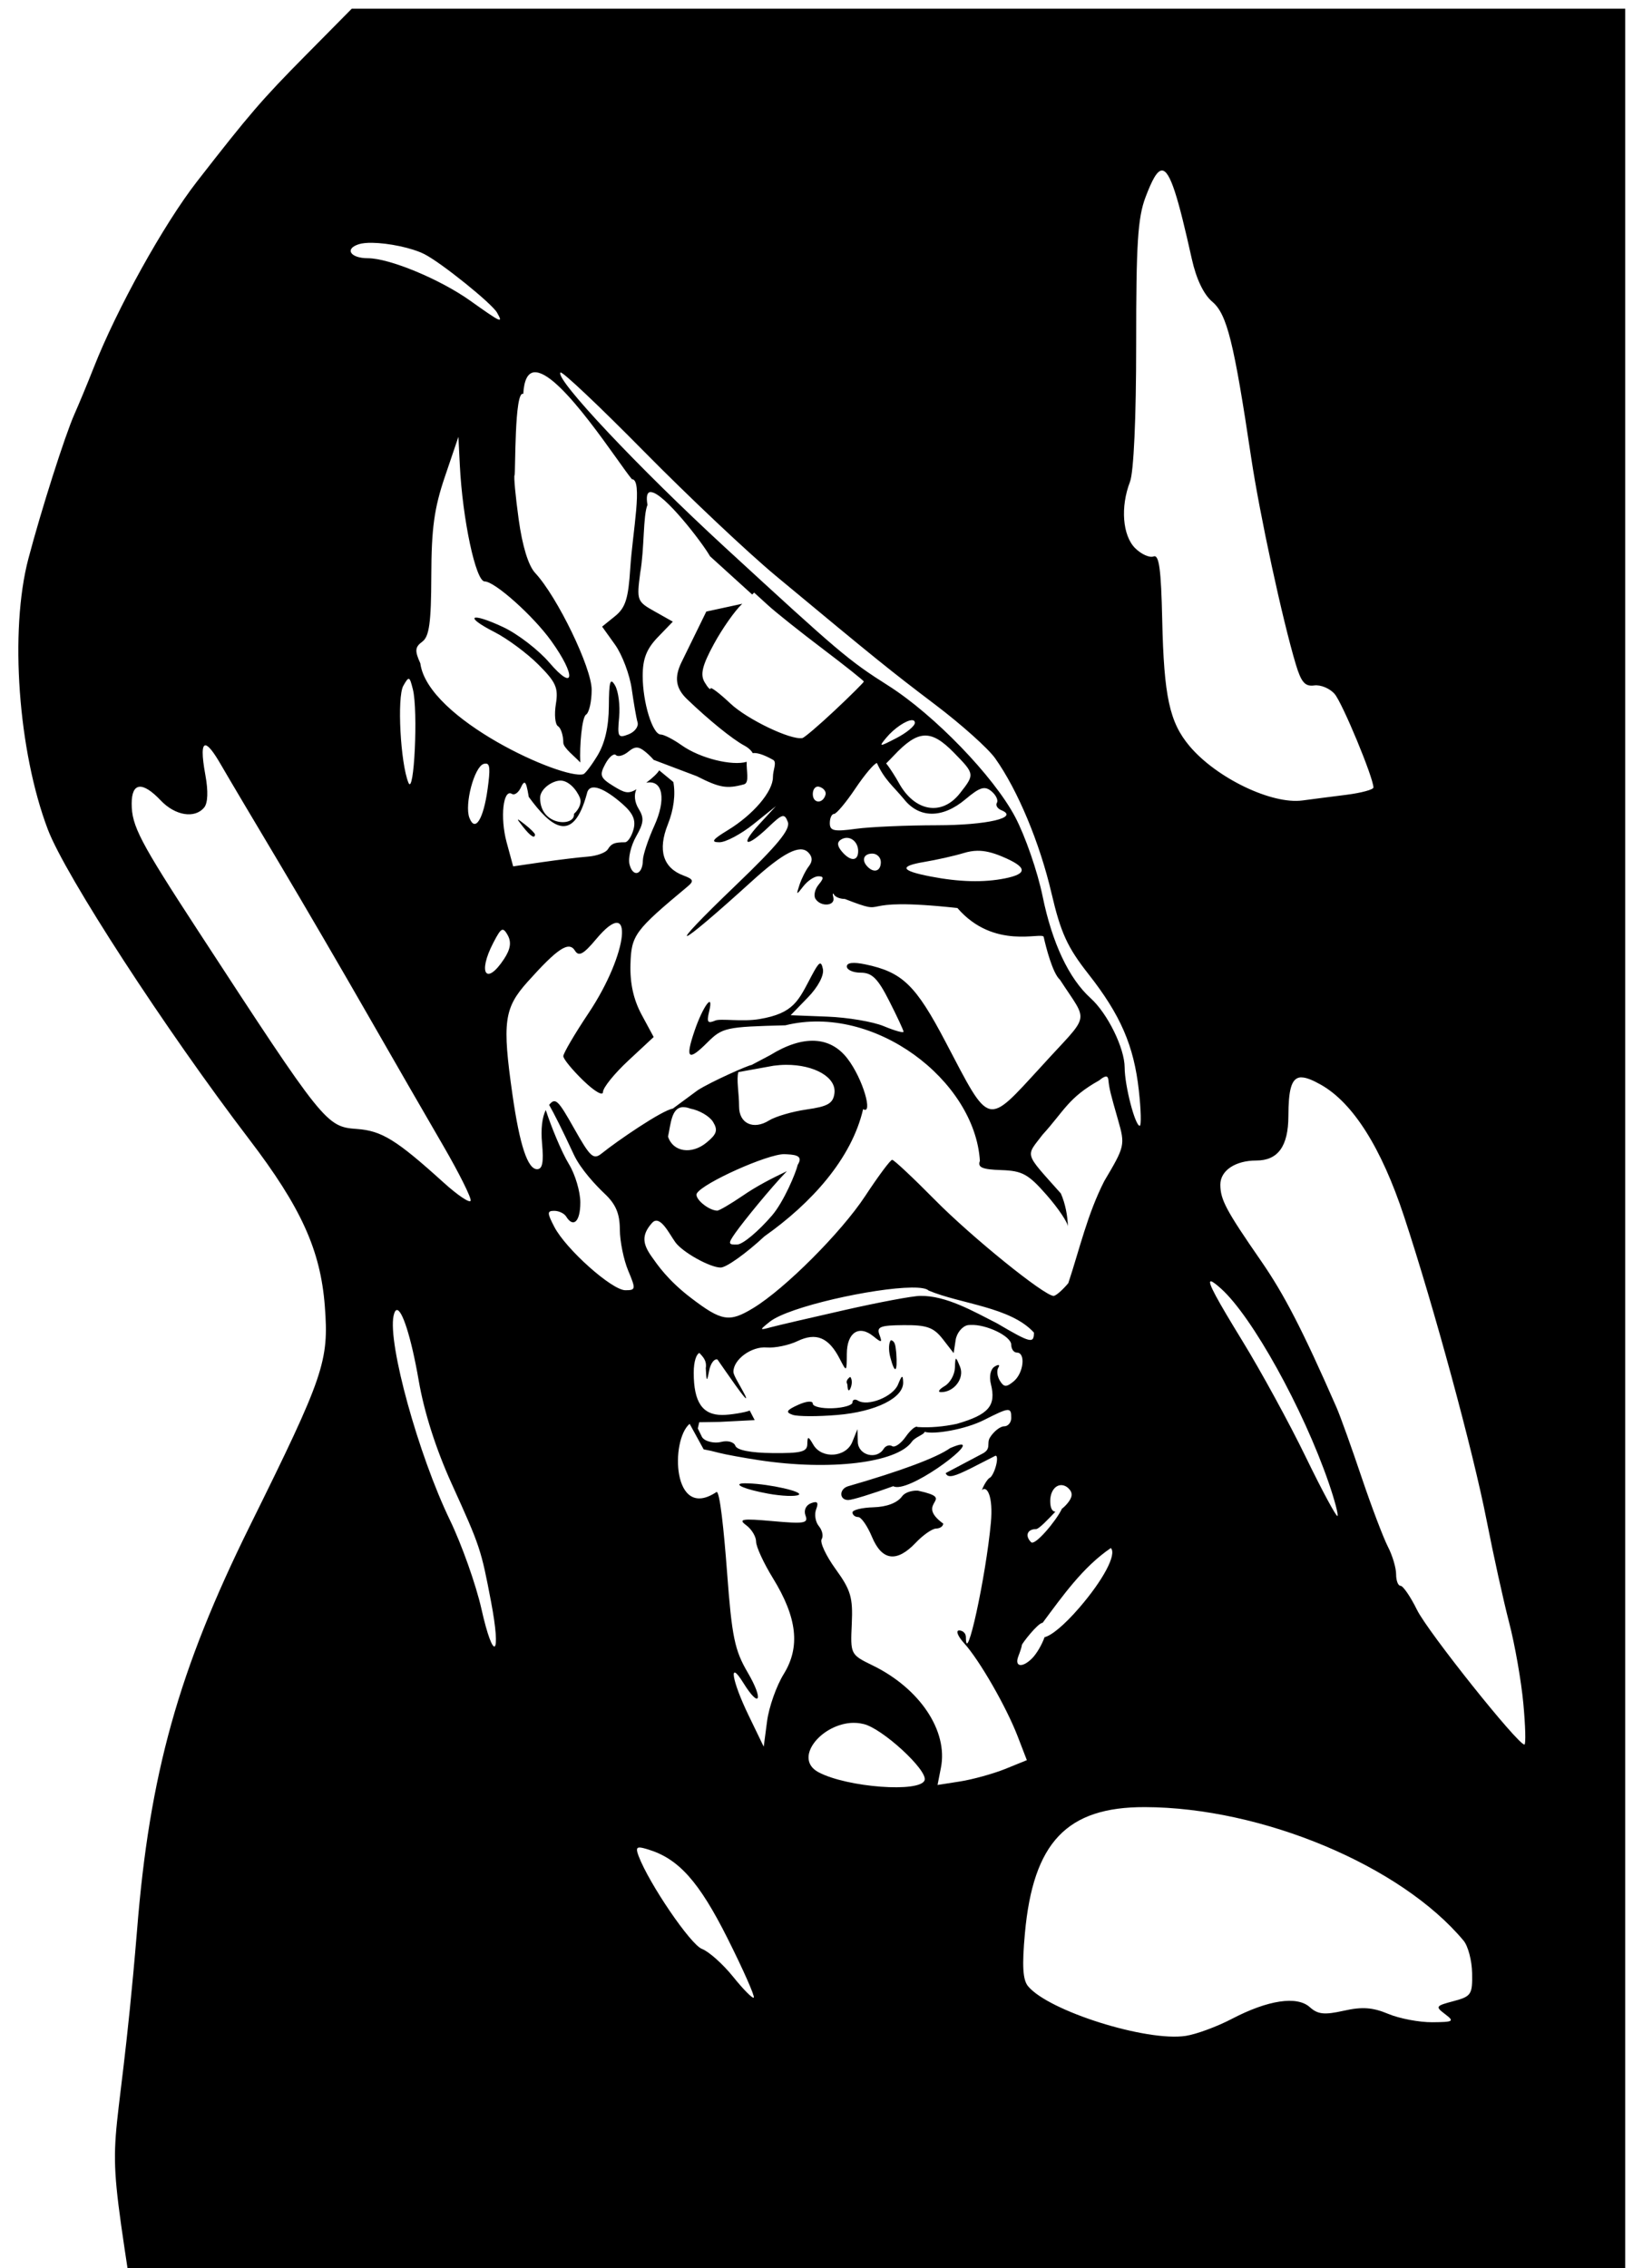 <?xml version="1.0" encoding="UTF-8" standalone="no"?>
<!-- Created with Inkscape (http://www.inkscape.org/) -->
<svg
   xmlns:dc="http://purl.org/dc/elements/1.1/"
   xmlns:cc="http://creativecommons.org/ns#"
   xmlns:rdf="http://www.w3.org/1999/02/22-rdf-syntax-ns#"
   xmlns:svg="http://www.w3.org/2000/svg"
   xmlns="http://www.w3.org/2000/svg"
   xmlns:sodipodi="http://sodipodi.sourceforge.net/DTD/sodipodi-0.dtd"
   xmlns:inkscape="http://www.inkscape.org/namespaces/inkscape"
   id="svg2487"
   sodipodi:version="0.32"
   inkscape:version="0.46"
   width="288"
   height="400"
   version="1.0"
   sodipodi:docname="DarthMaul.svg"
   inkscape:output_extension="org.inkscape.output.svg.inkscape">
  <defs
     id="defs2490">
    <inkscape:perspective
       sodipodi:type="inkscape:persp3d"
       inkscape:vp_x="0 : 526.18109 : 1"
       inkscape:vp_y="0 : 1000 : 0"
       inkscape:vp_z="744.09448 : 526.18109 : 1"
       inkscape:persp3d-origin="372.04724 : 350.78739 : 1"
       id="perspective2494" />
    <inkscape:perspective
       id="perspective3269"
       inkscape:persp3d-origin="372.04724 : 350.78739 : 1"
       inkscape:vp_z="744.09448 : 526.18109 : 1"
       inkscape:vp_y="0 : 1000 : 0"
       inkscape:vp_x="0 : 526.18109 : 1"
       sodipodi:type="inkscape:persp3d" />
  </defs>
  <sodipodi:namedview
     inkscape:window-height="806"
     inkscape:window-width="1152"
     inkscape:pageshadow="2"
     inkscape:pageopacity="0.0"
     guidetolerance="10.0"
     gridtolerance="10.0"
     objecttolerance="10.0"
     borderopacity="1.0"
     bordercolor="#666666"
     pagecolor="#ffffff"
     id="base"
     showgrid="false"
     inkscape:zoom="1.0988566"
     inkscape:cx="60.008215"
     inkscape:cy="149.86322"
     inkscape:window-x="-4"
     inkscape:window-y="-4"
     inkscape:current-layer="svg2487" />
  <path
     id="path3589"
     style="fill:#ff6600"
     d="M 464.233,361.652 C 461.304,362.001 459.509,364.688 457.514,366.559 C 459.667,369.263 460.849,373.339 464.606,374.263 C 468.024,375.167 470.714,372.127 472.188,369.44 C 472.764,366.612 469.271,364.895 467.669,363.021 C 466.691,362.255 465.522,361.578 464.233,361.652 z M 399.754,369.716 C 397.148,369.837 395.182,372.847 396.804,375.135 C 398.276,377.832 402.422,377.604 403.085,374.525 C 404.143,372.529 401.714,369.834 399.754,369.716 z" />
  <path
     style="fill:#ff0000"
     d="M 374.272,28.599 C 370.932,31.89 366.078,31.773 365.522,39.474 L 360.21,41.567 L 357.835,48.567 C 355.941,54.147 355.451,57.698 355.429,66.067 C 355.406,74.374 355.062,76.79 353.835,77.692 C 352.546,78.64 352.488,79.303 353.491,81.505 C 354.783,91.347 378.428,101.949 382.147,101.067 C 386.605,103.702 391.611,106.551 391.991,107.161 C 392.986,108.761 392.914,109.658 391.554,112.036 C 390.634,113.642 390.103,115.88 390.397,117.005 C 391.008,119.342 392.708,118.797 392.741,116.255 C 409.106,122.763 393.582,118.904 388.272,127.317 C 387.542,127.182 386.303,127.993 384.491,130.161 C 378.683,134.544 381.372,123.007 373.991,130.942 C 369.849,135.568 366.325,143.206 368.147,155.974 C 364.647,167.378 373.583,173.735 377.116,180.88 C 379.148,184.81 387.283,192.067 389.647,192.067 C 391.509,192.067 391.515,191.873 390.147,188.599 C 389.35,186.691 388.688,183.429 388.679,181.349 C 389.221,179.805 393.007,184.781 394.304,186.161 C 395.284,187.517 397.098,190.272 401.21,193.411 C 406.664,197.576 408,197.779 412.241,195.192 C 417.809,191.797 427.722,181.889 431.96,175.442 C 434.263,171.939 436.399,169.067 436.71,169.067 C 437.02,169.067 440.406,172.245 444.241,176.13 C 450.728,182.7 463.544,193.067 465.179,193.067 C 465.573,193.067 466.74,192.055 467.772,190.817 C 469.788,184.739 471.132,178.679 474.116,172.817 C 477.745,166.704 477.811,166.469 476.554,162.067 C 475.172,157.233 475.027,156.664 474.835,154.942 C 474.259,148.211 477.414,150.374 469.96,141.317 C 463.011,130.55 464.959,126.285 460.804,127.255 C 447.453,117.106 427.47,128.106 421.585,112.286 C 420.339,110.997 422.336,108.747 419.585,108.192 C 420.014,106.998 415.613,103.56 415.679,101.567 C 415.67,100.346 416.431,98.942 415.71,98.536 C 420.167,94.313 420.723,95.239 420.866,94.692 C 421.224,94.628 423.811,92.421 426.616,89.786 C 429.421,87.152 431.71,84.869 431.71,84.724 C 431.71,84.579 428.479,82 424.522,79.005 C 420.566,76.01 416.194,72.534 414.835,71.286 C 406.988,65.627 409.308,62.058 394.861,49.952 C 387.803,46.983 392.706,50.445 391.366,49.474 C 386.152,42.347 381.483,33.816 374.272,28.599 z M 422.147,148.067 C 422.445,148.05 422.735,148.055 423.022,148.067 C 425.318,148.169 427.282,149.22 428.804,151.192 C 431.594,154.81 433.375,161.236 431.585,160.13 C 429.557,168.887 422.452,176.727 414.179,182.567 C 410.928,185.592 407.454,188.067 406.46,188.067 C 404.577,188.067 398.451,178.277 397.179,176.505 C 393.976,173.011 391.733,173.926 387.554,171.755 C 387.157,170.015 386.8,168.587 386.46,167.192 C 389.662,164.755 396.246,160.328 398.022,160.036 L 402.429,156.786 C 404.755,155.295 411.395,152.349 411.897,152.349 L 415.21,150.599 C 417.737,149.036 420.067,148.186 422.147,148.067 z M 456.991,213.192 C 456.356,213.242 455.168,213.809 452.929,214.942 C 449.579,216.638 444.056,217.547 442.429,217.036 C 442.356,217.54 440.768,217.944 440.179,218.786 C 437.57,222.511 425.756,223.946 413.21,222.036 C 410.46,221.617 407.31,221.042 406.21,220.755 C 405.11,220.468 404.305,220.28 403.46,220.13 L 400.991,215.63 C 397.575,218.476 397.921,232.854 405.71,227.661 C 406.295,227.271 403.512,233.527 404.054,240.786 C 408.373,259.476 403.978,257.933 408.179,267.38 L 414.054,279.661 L 443.745,281.57 L 463.034,276.873 C 453.106,254.656 463.231,209.501 456.991,213.192 z"
     id="path3537"
     sodipodi:nodetypes="ccccssccsssccccccssccssssssccsccccccccssscccccssccscccccccccscsssccscccccc" />
  <path
     style="opacity:1;fill:#000000"
     d="M 62.034,1.539 L 53.878,9.789 C 46.155,17.6 44.021,20.081 34.722,32.039 C 28.858,39.58 20.608,54.457 16.534,64.82 C 15.404,67.697 13.861,71.389 13.128,73.039 C 11.453,76.808 7.252,89.997 5.003,98.539 C 1.661,111.235 3.198,132.49 8.441,146.289 C 11.523,154.4 29.166,181.55 43.941,200.914 C 53.101,212.919 56.524,220.464 57.284,230.32 C 58.036,240.065 57.174,242.6 44.097,269.039 C 31.464,294.579 26.358,312.89 24.159,340.539 C 20.544,384.247 18.294,372.581 22.722,401.539 L 154.659,401.539 L 286.628,401.539 L 286.628,201.539 L 286.628,1.539 L 174.316,1.539 L 62.034,1.539 z M 204.941,30.07 C 206.385,30.103 207.778,34.815 210.191,45.664 C 210.976,49.193 212.266,51.914 213.816,53.226 C 216.393,55.408 217.615,60.337 220.659,80.695 C 222.169,90.789 226.184,109.34 228.534,117.164 C 229.485,120.327 230.156,121.105 231.784,120.883 C 232.917,120.728 234.529,121.403 235.378,122.383 C 236.745,123.96 242.222,137.156 242.222,138.883 C 242.222,139.25 240.084,139.831 237.472,140.164 C 234.859,140.497 231.372,140.938 229.722,141.164 C 224.298,141.906 214.53,137.21 209.784,131.57 C 206.267,127.39 205.272,122.833 204.972,109.351 C 204.772,100.347 204.422,97.756 203.441,98.133 C 202.739,98.402 201.278,97.751 200.191,96.664 C 197.975,94.448 197.578,89.406 199.284,84.976 C 199.945,83.263 200.384,73.746 200.378,60.664 C 200.37,42.961 200.655,38.395 202.034,34.758 C 203.183,31.729 204.074,30.05 204.941,30.07 z M 65.628,42.82 C 68.498,42.861 72.616,43.69 74.847,44.82 C 77.807,46.32 86.737,53.504 87.659,55.133 C 88.784,57.119 88.453,56.958 82.941,53.039 C 77.587,49.233 68.678,45.539 64.878,45.539 C 61.792,45.539 60.717,43.885 63.284,43.07 C 63.846,42.892 64.672,42.806 65.628,42.82 z M 94.128,65.664 C 94.275,65.641 94.436,65.647 94.597,65.664 C 99.196,66.134 109.147,81.781 111.441,84.508 C 113.426,84.508 111.556,93.942 111.159,100.164 C 110.816,105.559 110.325,107.164 108.472,108.664 L 106.191,110.508 L 108.472,113.695 C 109.73,115.462 111.054,118.969 111.409,121.476 C 111.765,123.984 112.221,126.642 112.441,127.383 C 112.661,128.123 111.955,129.076 110.847,129.508 C 109.011,130.223 108.861,129.967 109.191,126.508 C 109.39,124.42 109.059,121.892 108.472,120.883 C 107.621,119.42 107.405,120.153 107.378,124.539 C 107.355,128.213 106.671,131.118 105.347,133.289 C 104.257,135.076 103.13,136.539 102.847,136.539 C 99.3,137.534 75.426,126.865 74.128,116.976 C 73.125,114.774 73.183,114.112 74.472,113.164 C 75.699,112.262 76.043,109.845 76.066,101.539 C 76.088,93.169 76.578,89.619 78.472,84.039 L 80.847,77.039 L 81.097,82.039 C 81.572,91.587 83.903,102.539 85.472,102.539 C 87.258,102.539 94.04,108.608 97.222,113.039 C 101.632,119.18 101.372,122.101 96.878,116.851 C 94.968,114.62 91.304,111.8 88.753,110.601 C 82.98,107.888 81.664,108.641 87.222,111.476 C 89.461,112.618 92.942,115.196 94.941,117.195 C 98.058,120.312 98.499,121.299 98.034,124.164 C 97.736,126.001 97.896,127.753 98.409,128.07 C 98.923,128.388 99.347,129.701 99.347,130.976 C 99.347,131.896 101.458,133.486 102.347,134.476 C 102.191,131.552 102.636,126.478 103.347,126.039 C 103.897,125.699 104.347,123.724 104.347,121.633 C 104.347,117.769 98.293,105.245 94.378,101.039 C 93.19,99.762 92.127,96.337 91.472,91.57 C 90.908,87.462 90.581,83.961 90.753,83.789 C 90.925,83.617 90.697,68.681 92.284,69.476 C 92.424,66.971 93.098,65.822 94.128,65.664 z M 98.847,65.695 C 99.13,65.412 105.762,71.688 113.597,79.633 C 121.431,87.577 131.897,97.457 136.847,101.57 C 154.455,116.202 156.927,118.202 165.003,124.32 C 169.497,127.724 174.237,131.949 175.503,133.726 C 179.501,139.341 183.382,148.679 185.441,157.508 C 187.074,164.513 188.252,167.062 191.941,171.758 C 197.626,178.995 199.968,184.396 200.847,192.289 C 201.23,195.726 201.306,198.539 201.003,198.539 C 200.186,198.539 198.353,191.47 198.347,188.258 C 198.34,184.857 195.345,178.75 192.347,176.039 C 188.505,172.564 185.557,166.287 183.878,158.07 C 182.984,153.694 180.794,147.394 179.034,144.07 C 175.232,136.886 164.756,126.047 156.659,120.914 C 149.604,116.441 148.04,115.095 127.972,96.633 C 112.63,82.518 97.788,66.754 98.847,65.695 z M 114.597,86.789 C 114.665,86.771 114.737,86.785 114.816,86.789 C 117.076,86.902 123.809,95.61 125.222,98.101 L 132.659,104.851 L 133.003,104.508 L 135.472,106.758 C 136.831,108.005 141.203,111.481 145.159,114.476 C 149.116,117.472 152.347,120.05 152.347,120.195 C 152.347,120.34 150.058,122.623 147.253,125.258 C 144.448,127.892 141.861,130.1 141.503,130.164 C 139.43,130.537 131.77,126.857 128.816,124.07 C 126.915,122.277 125.332,121.074 125.316,121.414 C 125.299,121.754 124.817,121.258 124.253,120.289 C 123.469,118.942 123.855,117.345 125.909,113.57 C 127.387,110.855 129.604,107.708 130.816,106.57 L 130.909,106.476 L 124.566,107.851 C 122.627,111.811 120.656,115.834 120.191,116.789 C 118.886,119.466 119.167,121.376 121.159,123.289 C 125.05,127.024 129.197,130.376 131.253,131.476 C 131.973,131.861 132.512,132.362 132.753,132.82 C 133.447,132.717 134.552,132.998 136.347,134.008 C 137.068,134.413 136.307,135.817 136.316,137.039 C 136.333,139.567 132.875,143.654 128.347,146.414 C 125.63,148.07 125.308,148.536 126.878,148.539 C 127.99,148.541 130.69,147.102 132.878,145.351 L 136.847,142.164 L 133.909,145.351 C 130.359,149.2 131.605,149.617 135.503,145.883 C 137.977,143.512 138.347,143.398 138.941,144.945 C 139.442,146.251 137.164,149.023 129.722,156.164 C 116.964,168.405 118.834,167.911 132.628,155.383 C 138.15,150.367 141.082,148.868 142.534,150.32 C 143.306,151.091 143.339,151.881 142.659,152.758 C 142.108,153.468 141.365,154.939 141.003,156.039 C 140.392,157.897 140.425,157.915 141.691,156.289 C 142.44,155.326 143.621,154.539 144.316,154.539 C 145.307,154.539 145.328,154.863 144.378,156.008 C 143.713,156.808 143.461,157.933 143.816,158.508 C 144.726,159.981 147.34,159.798 146.972,158.289 C 146.804,157.601 146.866,157.376 147.097,157.789 C 147.328,158.201 148.185,158.539 149.003,158.539 C 157.757,161.925 149.443,158.033 168.847,160.133 C 175.324,167.612 183.787,164.281 184.066,165.226 C 184.439,166.928 185.633,171.651 186.941,172.789 C 192.059,180.697 192.373,178.437 183.628,188.101 C 173.905,198.661 174.697,198.872 166.784,183.789 C 161.49,173.697 159.152,171.439 152.597,170.07 C 150.518,169.636 149.347,169.755 149.347,170.445 C 149.347,171.039 150.45,171.539 151.816,171.539 C 153.789,171.539 154.816,172.561 156.816,176.508 C 158.2,179.239 159.347,181.68 159.347,181.945 C 159.347,182.21 157.788,181.774 155.878,180.976 C 153.968,180.178 149.472,179.425 145.909,179.289 L 139.441,179.039 L 142.503,175.883 C 144.308,174.018 145.362,171.983 145.128,170.883 C 144.804,169.355 144.473,169.571 143.128,172.101 C 140.807,176.467 140.063,178.694 133.909,179.726 C 130.911,180.229 127.082,179.586 126.159,179.976 C 124.795,180.554 124.608,180.278 125.066,178.383 C 125.93,174.807 123.975,177.416 122.472,181.851 C 120.814,186.745 121.375,187.229 124.784,183.82 C 127.391,181.214 128.052,181.088 138.503,180.82 C 154.202,176.933 171.939,190.56 172.816,204.726 C 172.375,205.874 173.225,206.243 176.566,206.351 C 180.292,206.472 181.345,207.046 184.597,210.758 C 186.658,213.11 188.345,215.631 188.347,216.351 C 188.276,214.35 187.894,212.313 187.097,210.476 C 180.557,203.125 180.856,204.063 183.878,200.101 C 187.682,195.921 188.416,193.569 193.847,190.539 C 194.893,189.671 195.384,189.625 195.472,190.414 C 195.664,192.136 195.809,192.704 197.191,197.539 C 198.448,201.941 198.382,202.175 194.753,208.289 C 191.77,214.151 190.425,220.21 188.409,226.289 C 187.377,227.526 186.21,228.539 185.816,228.539 C 184.181,228.539 171.365,218.172 164.878,211.601 C 161.043,207.717 157.658,204.539 157.347,204.539 C 157.036,204.539 154.9,207.41 152.597,210.914 C 148.359,217.36 138.446,227.268 132.878,230.664 C 128.637,233.25 127.301,233.047 121.847,228.883 C 117.735,225.743 115.909,222.998 114.941,221.633 C 113.409,219.473 113.022,217.869 115.003,215.664 C 116.386,214.125 118.008,217.553 119.097,219.07 C 120.37,220.842 125.214,223.539 127.097,223.539 C 128.091,223.539 131.565,221.064 134.816,218.039 C 143.089,212.198 150.194,204.359 152.222,195.601 C 154.012,196.708 152.231,190.281 149.441,186.664 C 146.398,182.72 141.624,182.499 135.847,186.07 L 132.534,187.82 C 132.032,187.82 125.392,190.767 123.066,192.258 L 118.659,195.508 C 116.72,195.826 108.869,201.2 106.159,203.383 C 104.654,204.595 104.138,204.12 101.253,199.008 C 98.442,194.027 97.963,193.485 96.847,194.851 C 97.712,196.379 99.096,199.09 101.191,203.601 C 102.412,206.231 105.201,209.164 106.659,210.539 C 108.61,212.378 109.303,214.038 109.316,216.82 C 109.325,218.9 109.987,222.163 110.784,224.07 C 112.153,227.344 112.146,227.539 110.284,227.539 C 107.92,227.539 99.785,220.281 97.753,216.351 C 96.484,213.897 96.469,213.539 97.753,213.539 C 98.56,213.539 99.507,213.989 99.847,214.539 C 101.131,216.616 102.347,215.419 102.347,212.07 C 102.347,210.158 101.445,207.121 100.347,205.32 C 99.006,203.121 97.178,198.601 96.253,195.758 C 95.609,197.056 95.366,199.091 95.597,201.633 C 95.9,204.964 95.677,206.195 94.722,206.195 C 93.063,206.195 91.654,201.981 90.378,193.039 C 88.556,180.271 88.892,177.79 93.034,173.164 C 98.361,167.214 100.329,165.921 101.409,167.664 C 102.075,168.737 102.911,168.286 105.128,165.633 C 111.944,157.477 110.846,168.133 103.784,178.695 C 101.337,182.356 99.347,185.763 99.347,186.258 C 99.347,186.752 100.922,188.673 102.847,190.539 C 104.842,192.472 106.347,193.354 106.347,192.57 C 106.347,191.813 108.362,189.324 110.816,187.039 L 115.284,182.883 L 113.159,178.945 C 111.728,176.284 111.092,173.438 111.191,170.039 C 111.339,164.9 111.944,164.11 121.253,156.351 C 122.416,155.383 122.299,155.055 120.566,154.414 C 116.942,153.073 115.959,149.944 117.784,145.383 C 118.814,142.81 119.166,140.115 118.753,137.914 L 116.253,135.851 C 115.996,136.339 115.093,137.209 113.972,138.039 C 116.979,137.451 117.478,141.042 115.409,145.601 C 114.306,148.033 113.39,150.796 113.378,151.726 C 113.345,154.268 111.646,154.813 111.034,152.476 C 110.74,151.351 111.272,149.114 112.191,147.508 C 113.552,145.129 113.623,144.232 112.628,142.633 C 111.927,141.505 111.763,140.142 112.253,139.195 C 110.792,140.051 110.167,139.85 108.191,138.633 C 105.84,137.184 105.685,136.722 106.753,134.726 C 107.416,133.487 108.258,132.793 108.628,133.164 C 108.999,133.534 109.998,133.243 110.847,132.539 C 111.325,132.142 111.716,131.912 112.097,131.851 C 112.732,131.749 113.355,132.145 114.378,133.07 C 114.72,133.38 115.003,133.692 115.284,134.008 L 122.878,136.883 C 126.904,138.923 128.155,139.163 131.222,138.32 C 132.217,138.047 131.604,135.892 131.691,134.351 C 129.169,135.098 123.537,133.788 120.191,131.414 C 118.731,130.378 117.083,129.539 116.534,129.539 C 115.086,129.539 113.347,123.886 113.347,119.195 C 113.347,116.181 114.029,114.443 116.003,112.383 L 118.659,109.633 L 115.441,107.82 C 112.344,106.083 112.271,105.892 112.909,101.039 C 113.667,96.679 113.392,90.955 114.191,89.039 C 113.94,87.604 114.123,86.913 114.597,86.789 z M 72.128,119.726 C 72.352,119.807 72.524,120.409 72.816,121.57 C 73.759,125.327 73.04,140.485 72.034,138.039 C 70.624,134.609 70.001,122.959 71.128,120.945 C 71.62,120.066 71.904,119.646 72.128,119.726 z M 160.816,127.008 C 161.142,127.001 161.347,127.149 161.347,127.476 C 161.347,128.032 159.884,129.24 158.097,130.164 C 155.035,131.747 154.949,131.743 156.284,130.133 C 157.726,128.394 159.837,127.028 160.816,127.008 z M 163.003,129.726 C 164.618,129.641 166.197,130.655 168.222,132.726 C 171.918,136.507 171.938,136.541 169.284,139.914 C 166.087,143.979 161.293,143.14 158.503,138.039 C 158.067,137.242 156.913,135.372 156.284,134.633 C 156.671,134.248 157.112,133.804 157.597,133.289 C 159.753,130.997 161.389,129.811 163.003,129.726 z M 36.253,131.445 C 36.768,131.483 37.658,132.597 38.941,134.82 C 40.319,137.208 44.955,145.014 49.222,152.164 C 53.489,159.314 60.564,171.464 64.972,179.164 C 69.379,186.864 75.327,197.16 78.159,202.039 C 80.992,206.918 83.164,211.292 83.003,211.758 C 82.842,212.223 80.697,210.78 78.222,208.539 C 69.9,201.004 67.315,199.413 62.941,199.101 C 57.533,198.716 57.14,198.207 34.941,164.164 C 24.659,148.397 23.222,145.649 23.222,141.726 C 23.222,137.959 25.111,137.753 28.347,141.164 C 30.898,143.854 34.352,144.407 36.003,142.414 C 36.66,141.621 36.744,139.544 36.222,136.695 C 35.574,133.158 35.591,131.396 36.253,131.445 z M 154.659,134.57 C 155.977,137.501 157.538,138.658 159.409,140.914 C 162.116,144.355 166.217,144.368 170.284,140.945 C 172.797,138.831 173.655,138.55 174.847,139.539 C 175.655,140.209 176.088,141.129 175.816,141.57 C 175.543,142.011 175.906,142.602 176.597,142.883 C 179.816,144.188 174.102,145.525 165.222,145.539 C 159.936,145.547 153.524,145.814 150.972,146.164 C 147.084,146.697 146.347,146.535 146.347,145.164 C 146.347,144.264 146.684,143.54 147.097,143.539 C 147.509,143.538 149.197,141.532 150.847,139.07 C 152.497,136.608 154.214,134.582 154.659,134.57 z M 85.659,134.664 C 86.424,134.635 86.469,135.702 86.003,139.101 C 85.264,144.492 83.79,146.847 82.784,144.226 C 81.887,141.888 83.628,135.279 85.284,134.726 C 85.423,134.68 85.55,134.668 85.659,134.664 z M 98.753,137.664 C 100.209,137.593 101.672,139.2 102.284,140.726 C 102.589,141.486 102.237,142.611 101.222,143.539 C 101.492,145.835 95.265,145.761 95.253,140.726 C 95.253,139.17 97.297,137.734 98.753,137.664 z M 92.503,138.039 C 92.778,138.062 92.972,138.84 93.253,140.539 C 97.144,145.864 101.046,149.03 103.503,139.976 C 103.956,137.716 106.876,139.228 109.784,141.789 C 111.654,143.435 112.173,144.643 111.722,146.289 C 111.383,147.526 110.708,148.539 110.222,148.539 C 108.362,148.539 107.827,148.759 107.191,149.789 C 106.829,150.373 105.254,150.949 103.691,151.07 C 102.127,151.191 98.506,151.625 95.659,152.039 L 90.503,152.789 L 89.347,148.539 C 88.169,144.166 88.737,139.051 90.284,140.008 C 90.761,140.302 91.483,139.748 91.909,138.789 C 92.135,138.281 92.338,138.025 92.503,138.039 z M 144.128,138.726 C 144.194,138.713 144.276,138.722 144.347,138.726 C 144.428,138.731 144.511,138.76 144.597,138.789 C 145.284,139.018 145.734,139.628 145.597,140.133 C 145.14,141.809 143.347,141.732 143.347,140.039 C 143.347,139.337 143.665,138.819 144.128,138.726 z M 91.347,144.539 C 91.295,144.59 91.6,144.996 92.222,145.789 C 93.528,147.455 94.347,147.987 94.347,147.164 C 94.347,146.956 93.559,146.169 92.597,145.414 C 91.804,144.792 91.399,144.487 91.347,144.539 z M 149.378,147.758 C 150.432,147.787 151.347,148.757 151.347,150.101 C 151.347,151.937 149.952,151.953 148.441,150.133 C 147.64,149.168 147.599,148.513 148.316,148.07 C 148.665,147.854 149.027,147.748 149.378,147.758 z M 172.347,150.039 C 173.662,150.017 175.008,150.336 176.691,151.039 C 181.185,152.917 181.336,154.091 177.222,154.914 C 173.449,155.668 169.146,155.549 164.097,154.57 C 158.845,153.552 158.508,152.765 163.003,152.008 C 165.122,151.651 168.248,150.96 169.941,150.445 C 170.787,150.188 171.558,150.052 172.347,150.039 z M 153.847,150.539 C 154.672,150.539 155.347,151.214 155.347,152.039 C 155.347,153.6 154.185,154.033 153.034,152.883 C 151.884,151.732 152.285,150.539 153.847,150.539 z M 88.566,163.976 C 88.62,163.961 88.669,163.967 88.722,163.976 C 88.977,164.023 89.217,164.347 89.534,164.914 C 90.218,166.135 90.044,167.369 88.909,169.101 C 85.766,173.899 84.209,171.662 86.972,166.32 C 87.745,164.824 88.185,164.084 88.566,163.976 z M 138.628,187.789 C 143.591,187.764 147.57,189.978 147.159,192.851 C 146.907,194.616 145.966,195.135 142.253,195.664 C 139.726,196.023 136.74,196.907 135.628,197.601 C 132.884,199.315 130.347,198.143 130.347,195.164 C 130.347,192.768 129.841,190.35 130.222,189.07 L 136.441,187.945 C 137.179,187.846 137.919,187.792 138.628,187.789 z M 229.284,190.008 C 229.388,189.995 229.483,190.004 229.597,190.008 C 230.424,190.032 231.5,190.478 232.941,191.289 C 238.617,194.483 243.633,202.425 247.628,214.539 C 252.909,230.552 259.769,255.79 262.191,268.164 C 263.375,274.214 265.156,282.314 266.159,286.164 C 267.163,290.014 268.288,296.426 268.659,300.414 C 269.03,304.401 269.119,307.664 268.847,307.664 C 267.67,307.664 251.807,287.77 249.909,283.914 C 248.759,281.576 247.444,279.664 247.003,279.664 C 246.563,279.664 246.222,278.76 246.222,277.633 C 246.222,276.505 245.573,274.313 244.784,272.789 C 243.996,271.264 241.907,265.787 240.159,260.601 C 238.412,255.416 236.414,249.814 235.691,248.164 C 229.708,234.511 226.46,228.237 222.409,222.383 C 216.229,213.448 215.24,211.588 215.222,208.945 C 215.205,206.448 217.85,204.664 221.566,204.664 C 225.384,204.664 227.205,202.159 227.222,196.851 C 227.237,192.278 227.725,190.203 229.284,190.008 z M 120.284,195.258 C 120.409,195.243 120.519,195.25 120.659,195.258 C 120.981,195.275 121.335,195.356 121.753,195.508 C 123.344,195.804 125.144,196.854 125.753,197.851 C 126.65,199.32 126.417,200.013 124.597,201.508 C 121.967,203.667 118.677,203.159 117.816,200.445 C 118.301,198.187 118.42,195.483 120.284,195.258 z M 138.316,203.539 C 139.815,203.634 141.849,203.607 140.691,205.414 C 140.359,206.872 138.224,211.941 136.159,214.351 C 133.788,217.119 131.028,219.436 130.034,219.476 C 128.411,219.542 128.368,219.32 129.659,217.476 C 131.112,215.403 136.013,209.384 138.784,206.539 C 136.092,207.82 133.432,209.184 130.972,210.883 C 128.833,212.339 126.808,213.524 126.472,213.508 C 124.86,213.427 122.383,211.296 122.909,210.445 C 124.058,208.587 135.321,203.539 138.316,203.539 z M 213.503,225.976 C 213.539,225.967 213.572,225.96 213.628,225.976 C 213.925,226.064 214.517,226.513 215.347,227.258 C 220.84,232.19 229.839,248.436 234.347,261.539 C 235.381,264.544 236.071,267.159 235.878,267.351 C 235.686,267.544 233.156,262.865 230.284,256.945 C 227.412,251.025 222.39,241.827 219.128,236.508 C 214.64,229.188 212.963,226.117 213.503,225.976 z M 160.784,227.07 C 162.319,227.057 163.396,227.216 163.784,227.601 C 169.458,229.986 178.221,230.476 182.347,235.008 C 182.347,237.007 181.773,236.87 175.847,233.383 C 171.736,231.297 166.854,228.449 162.284,228.539 C 160.937,228.544 154.944,229.677 148.941,231.039 C 142.938,232.4 137.088,233.758 135.941,234.07 C 133.913,234.621 133.9,234.585 135.753,233.101 C 139.068,230.447 154.137,227.127 160.784,227.07 z M 69.941,231.039 C 70.884,230.793 72.514,235.77 73.847,243.476 C 74.818,249.087 76.881,255.544 79.659,261.664 C 84.705,272.778 84.841,273.229 86.597,282.445 C 88.459,292.217 87.056,293.308 84.909,283.758 C 83.946,279.471 81.443,272.414 79.347,268.07 C 73.768,256.508 68.385,236.986 69.409,232.07 C 69.543,231.428 69.723,231.095 69.941,231.039 z M 171.191,233.664 C 173.873,233.517 178.347,235.617 178.347,237.164 C 178.347,237.922 178.797,238.539 179.347,238.539 C 180.924,238.539 180.526,242.156 178.784,243.601 C 177.481,244.683 177.056,244.655 176.347,243.508 C 175.875,242.744 175.742,241.719 176.066,241.195 C 176.399,240.655 176.11,240.574 175.409,241.008 C 174.694,241.45 174.417,242.731 174.753,244.07 C 175.716,247.908 174.405,249.458 168.753,251.101 C 166.494,251.582 164.062,251.819 161.816,251.664 C 161.541,251.389 160.603,252.138 159.753,253.351 C 158.903,254.565 157.821,255.332 157.347,255.039 C 156.873,254.746 156.192,254.949 155.847,255.508 C 154.609,257.511 151.351,256.644 151.284,254.289 L 151.222,252.039 L 150.316,254.289 C 149.211,257.037 144.931,257.348 143.441,254.789 C 142.535,253.234 142.405,253.233 142.378,254.695 C 142.353,256.045 141.254,256.305 136.253,256.258 C 132.407,256.221 129.988,255.751 129.691,254.976 C 129.428,254.292 128.326,253.992 127.191,254.289 C 126.025,254.594 124.32,254.242 123.816,253.445 L 123.066,251.914 L 123.316,250.82 L 126.972,250.758 L 133.097,250.445 L 132.222,248.758 C 131.49,249.087 128.735,249.539 127.378,249.539 C 123.875,249.539 122.347,247.273 122.347,242.101 C 122.347,240.024 122.838,238.796 123.347,238.601 C 123.944,239.261 124.688,239.927 124.472,241.289 C 124.593,243.731 124.674,243.776 125.066,241.726 C 125.308,240.457 125.969,239.569 126.534,239.758 C 127.369,240.926 132.498,248.516 131.441,246.133 C 130.412,244.116 129.347,242.583 129.347,241.914 C 129.347,239.744 132.538,237.407 135.222,237.633 C 136.661,237.753 139.104,237.252 140.659,236.508 C 143.937,234.938 146.153,235.853 148.097,239.633 C 149.315,242.001 149.332,241.993 149.347,238.758 C 149.364,235.003 151.482,233.588 154.034,235.664 C 155.486,236.845 155.634,236.817 155.097,235.383 C 154.575,233.987 155.24,233.727 159.378,233.695 C 163.435,233.664 164.638,234.079 166.253,236.133 L 168.191,238.633 L 168.534,236.351 C 168.713,235.098 169.685,233.887 170.691,233.695 C 170.852,233.664 171.012,233.674 171.191,233.664 z M 157.128,236.351 C 156.734,236.744 156.682,238.092 157.003,239.32 C 157.818,242.436 158.315,242.098 158.066,238.601 C 157.938,237.76 158.003,236.53 157.128,236.351 z M 168.597,239.633 C 168.48,239.659 168.443,240.17 168.409,241.226 C 168.371,242.436 167.559,243.884 166.597,244.445 C 165.634,245.006 165.327,245.491 165.909,245.508 C 168.239,245.574 170.153,243.062 169.316,241.039 C 168.918,240.079 168.714,239.607 168.597,239.633 z M 149.941,242.82 C 149.911,242.872 149,243.388 149.441,244.133 C 149.489,245.298 149.715,245.524 150.034,244.726 C 150.323,244.004 150.273,243.152 149.941,242.82 z M 159.066,242.82 C 158.927,242.88 158.717,243.325 158.378,244.164 C 157.512,246.309 153.073,248.094 151.316,247.008 C 150.791,246.683 150.347,246.827 150.347,247.32 C 150.347,247.813 148.772,248.279 146.847,248.351 C 144.922,248.424 143.347,248.06 143.347,247.539 C 143.347,247.001 142.224,247.088 140.753,247.758 C 138.688,248.699 138.498,249.056 139.784,249.508 C 140.674,249.82 144.205,249.829 147.659,249.539 C 154.458,248.968 159.386,246.525 159.284,243.758 C 159.259,243.075 159.205,242.76 159.066,242.82 z M 177.628,248.664 C 178.264,248.614 178.347,249.082 178.347,250.039 C 178.347,250.864 177.79,251.539 177.097,251.539 C 176.404,251.539 175.273,252.425 174.597,253.508 C 173.921,254.59 174.953,255.538 173.159,256.414 L 166.784,259.789 C 167.166,260.86 168.661,260.188 171.034,259.039 C 173.129,257.973 175.134,256.941 175.503,256.758 C 175.549,256.735 175.592,256.72 175.628,256.726 C 175.883,256.768 175.918,257.486 175.659,258.476 C 175.364,259.608 174.82,260.594 174.472,260.664 C 174.487,260.638 173.81,261.171 173.159,262.789 C 174.083,261.911 175.183,263.892 174.753,268.539 C 173.866,278.144 170.347,294.238 170.347,288.695 C 170.347,288.053 169.805,287.539 169.159,287.539 C 168.514,287.539 168.913,288.551 170.034,289.789 C 172.737,292.771 177.443,300.951 179.472,306.195 L 181.097,310.414 L 177.253,311.976 C 175.128,312.827 171.556,313.811 169.347,314.164 L 165.347,314.789 L 165.941,311.758 C 167.239,305.268 162.217,297.751 153.878,293.695 C 149.986,291.802 149.974,291.737 150.222,286.383 C 150.437,281.734 150.051,280.416 147.378,276.726 C 145.675,274.375 144.568,271.998 144.909,271.445 C 145.251,270.893 145.016,269.864 144.409,269.133 C 143.803,268.401 143.595,267.065 143.941,266.164 C 144.398,264.971 144.162,264.669 143.034,265.101 C 142.121,265.452 141.71,266.361 142.066,267.289 C 142.588,268.651 141.817,268.759 136.253,268.258 C 130.877,267.773 130.13,267.9 131.597,268.976 C 132.559,269.683 133.347,270.989 133.347,271.883 C 133.347,272.776 134.691,275.68 136.316,278.32 C 140.605,285.291 141.169,290.458 138.222,295.226 C 136.93,297.317 135.609,301.059 135.284,303.539 L 134.691,308.039 L 132.034,302.539 C 129.062,296.413 128.416,292.465 131.097,296.789 C 133.993,301.461 134.708,299.805 131.878,294.976 C 129.561,291.022 129.078,288.694 128.222,277.226 C 127.68,269.967 126.932,262.743 126.347,263.133 C 118.558,268.326 118.212,253.947 121.628,251.101 L 124.097,255.601 C 124.942,255.752 125.747,255.94 126.847,256.226 C 127.947,256.513 131.097,257.089 133.847,257.508 C 146.394,259.418 158.207,257.982 160.816,254.258 C 161.405,253.416 162.993,253.011 163.066,252.508 C 164.693,253.019 170.216,252.109 173.566,250.414 C 175.805,249.28 176.993,248.713 177.628,248.664 z M 169.503,254.758 C 169.169,254.765 168.546,254.96 167.566,255.383 C 165.199,257.068 158.877,259.423 149.597,262.101 C 147.97,262.571 147.969,264.539 149.597,264.539 C 150.287,264.539 153.857,263.435 157.534,262.101 C 160.015,263.486 171.841,254.709 169.503,254.758 z M 130.972,261.601 C 129.293,261.749 131.384,262.666 135.472,263.414 C 137.885,263.856 140.297,263.939 140.847,263.633 C 141.821,263.09 135.776,261.717 131.941,261.601 C 131.543,261.589 131.212,261.58 130.972,261.601 z M 187.066,261.914 C 187.521,261.886 188.025,262.06 188.472,262.508 C 189.233,263.268 189.163,264.037 188.253,265.133 C 187.899,265.559 187.562,265.861 187.253,266.101 C 187.25,266.108 187.256,266.126 187.253,266.133 C 186.306,268.144 182.544,272.673 181.847,271.976 C 180.721,270.85 181.176,269.664 182.722,269.664 C 183.238,269.664 184.907,267.873 186.128,266.601 C 185.555,266.566 185.222,265.932 185.222,264.726 C 185.222,263.07 186.065,261.976 187.066,261.914 z M 161.566,262.883 C 160.886,262.893 159.653,263.122 159.097,263.883 C 158.242,265.052 156.379,265.754 154.034,265.82 C 152.002,265.878 150.347,266.285 150.347,266.726 C 150.347,267.167 150.804,267.539 151.347,267.539 C 151.89,267.539 152.98,269.114 153.784,271.039 C 155.547,275.258 158.142,275.613 161.503,272.07 C 162.798,270.705 164.409,269.58 165.097,269.57 C 165.784,269.561 166.347,269.153 166.347,268.695 C 161.079,264.856 168.958,264.445 162.003,262.914 C 161.94,262.879 161.792,262.879 161.566,262.883 z M 195.909,273.008 C 196.992,274.091 194.578,278.642 190.316,283.57 C 187.708,286.586 185.455,288.442 184.222,288.726 C 183.734,290.088 182.82,291.66 182.003,292.476 C 180.294,294.185 178.881,293.968 179.597,292.101 C 179.931,291.231 180.222,290.331 180.222,290.101 C 180.222,289.871 183.053,286.195 183.878,286.195 C 187.424,281.432 190.998,276.342 195.909,273.008 z M 150.003,303.851 C 150.365,303.821 150.731,303.831 151.097,303.851 C 151.487,303.873 151.895,303.953 152.284,304.039 C 155.543,304.754 163.641,312.191 163.066,313.945 C 162.327,316.194 149.358,315.221 144.347,312.539 C 139.948,310.184 144.583,304.305 150.003,303.851 z M 201.909,318.695 C 222.589,318.748 247.104,329.024 258.128,342.258 C 258.912,343.198 259.587,345.763 259.628,347.976 C 259.699,351.725 259.478,352.086 256.347,352.914 C 253.195,353.747 253.101,353.873 254.847,355.195 C 256.547,356.483 256.366,356.604 252.597,356.633 C 250.327,356.65 246.832,355.993 244.847,355.164 C 242.09,354.012 240.245,353.873 237.003,354.601 C 233.58,355.37 232.411,355.251 231.003,353.976 C 228.755,351.942 223.627,352.706 217.253,356.039 C 214.657,357.396 211.006,358.75 209.128,359.039 C 202.233,360.1 184.946,354.663 181.316,350.289 C 180.378,349.159 180.234,346.702 180.753,340.976 C 182.209,324.916 188.133,318.66 201.909,318.695 z M 112.722,325.82 C 113.034,325.799 113.544,325.929 114.316,326.164 C 119.691,327.801 123.287,331.831 128.316,341.851 C 131.085,347.37 133.158,352.072 132.941,352.289 C 132.724,352.506 131.079,350.835 129.284,348.601 C 127.489,346.368 125.014,344.162 123.784,343.695 C 121.79,342.937 114.455,332.169 112.628,327.32 C 112.252,326.321 112.201,325.855 112.722,325.82 z"
     id="path3275"
     sodipodi:nodetypes="ccsssssssscccccccccssssssssssssssssccsssssccscscccsssssssccsscccssssssssscssssscccssssssssssssssccsccccsssssssscccssscsssscccssssssssssssscccccssssssscccsssssssccssccccssccssssssssssccsccccsscsssssssssscsssssssssscccsssscccssssscssssssccscssscccccccsssccsssccssscsccsssssssssssscccsssssssssccsssccsccccccssssscccssccssssccsssccsssccsssssccssccssssccssssccccsssssssssssssssssccscssccccsssccssccssssssccccccsssccssssssccsssssssccssscccsssssccccccssccsccsssssssscccsccscccsssscccsccsssssssssccssscccsssscssssccccccssssssssssssscccssssccssscscccsscccsssccsssssscsccsssssssccccscssscccssssccssssssssssssccssssssc" />
</svg>
